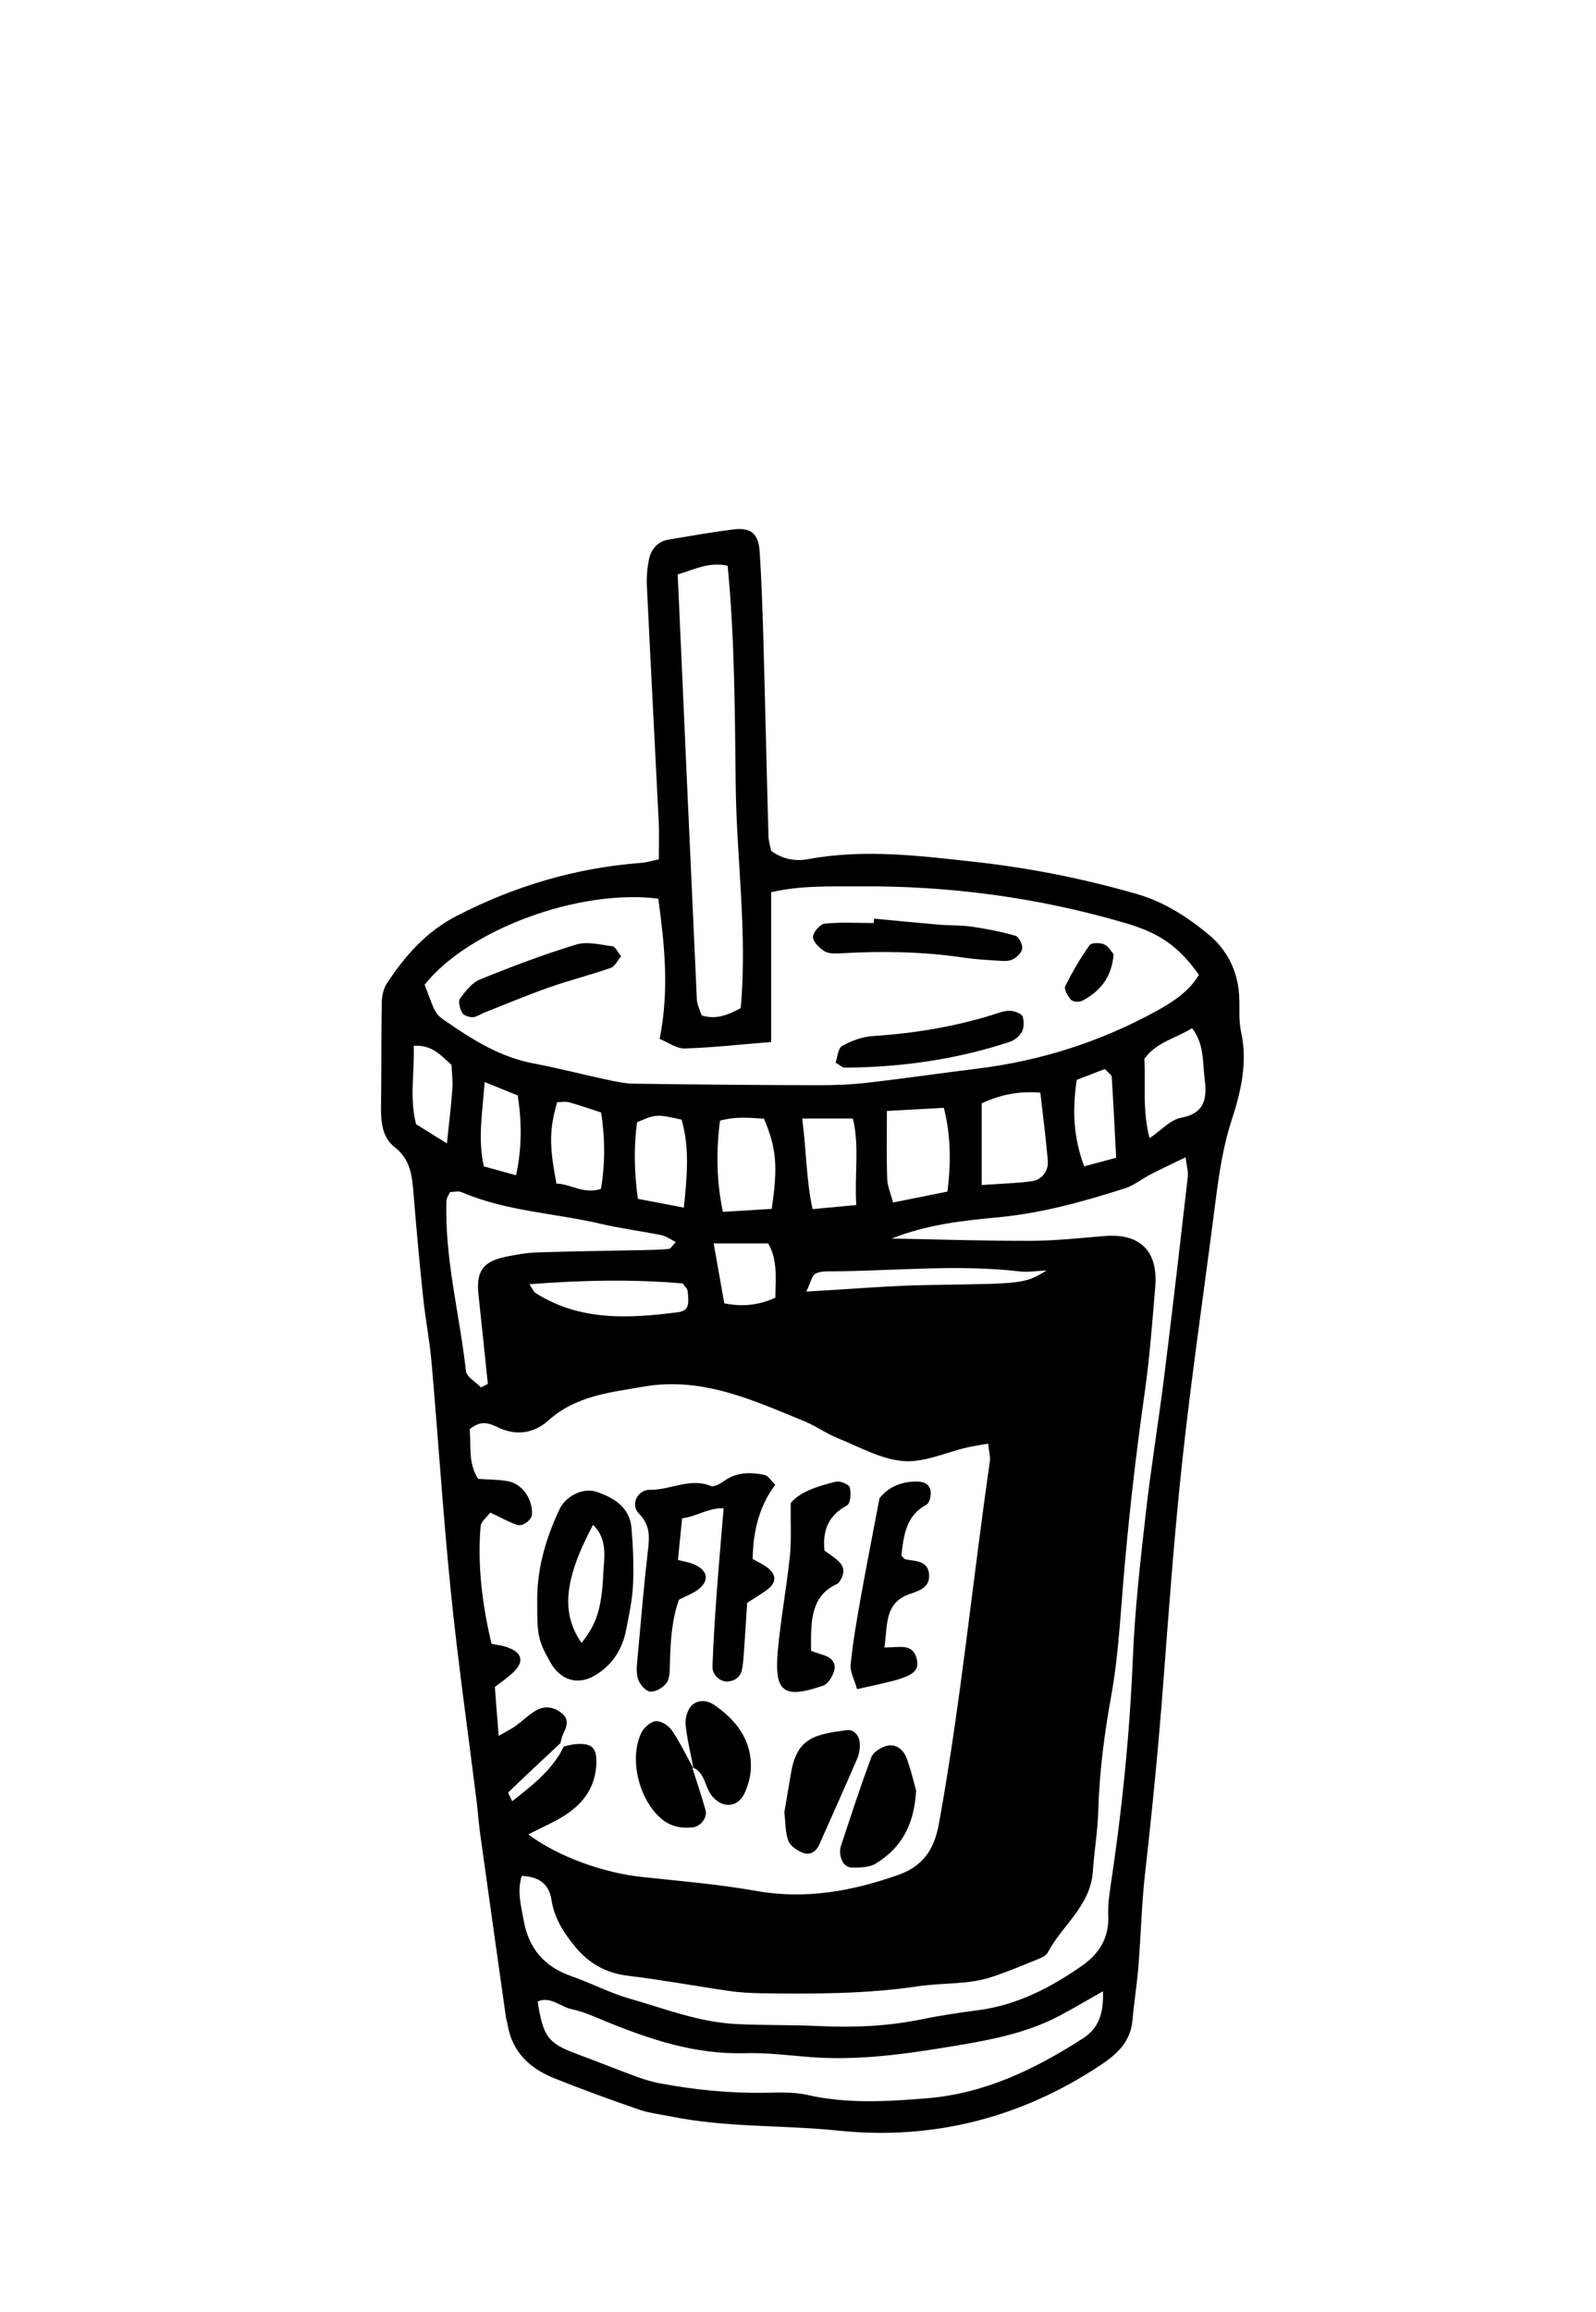 <?xml version="1.0" encoding="UTF-8"?><svg id="_ÉåÉCÉÑÅ__1" xmlns="http://www.w3.org/2000/svg" viewBox="0 0 345.94 501.06"><path d="m268.58,215.67c-.31-5.35-2.69-9.92-6.66-13.18-4.56-3.75-9.54-7.01-15.41-8.71-11.46-3.31-23.09-5.64-34.93-6.96-12.12-1.35-24.24-2.88-36.45-.62-2.61.48-5.36.1-7.96-1.78-.18-.91-.57-2.04-.6-3.19-.4-14.28-.71-28.57-1.11-42.85-.18-6.25-.39-12.5-.79-18.74-.26-4.02-1.9-5.38-5.75-4.9-4.7.6-9.37,1.42-14.04,2.21-2.32.39-3.71,2.04-4.18,4.16-.45,2-.57,4.13-.47,6.18.81,16.95,1.72,33.89,2.55,50.83.13,2.61.02,5.23.02,8.12-1.56.32-2.67.68-3.8.76-14.12,1.08-27.35,4.97-39.98,11.48-6.7,3.46-11.23,8.67-15.18,14.68-.75,1.14-1.07,2.76-1.09,4.16-.13,7.44-.05,14.88-.16,22.32-.05,3.4.2,6.83,2.97,8.99,3.55,2.77,3.78,6.45,4.1,10.35.6,7.41,1.28,14.82,2.06,22.22.5,4.73,1.42,9.42,1.83,14.16,1.45,16.59,2.51,33.22,4.19,49.78,1.53,15.08,3.69,30.1,5.56,45.14.29,2.36.44,4.75.77,7.1,1.84,13.24,3.71,26.48,5.58,39.72.08.59.28,1.16.38,1.74,1,5.91,4.84,9.45,10.09,11.56,6.05,2.42,12.18,4.65,18.35,6.78,2.22.77,4.62,1.03,6.94,1.5,11.99,2.46,24.26,1.82,36.38,3.08,20.37,2.1,39.54-2.74,56.83-14.25,3.7-2.46,6.45-5.14,6.86-9.77.34-3.84.96-7.65,1.27-11.49.55-6.82.7-13.68,1.47-20.47,1.54-13.59,2.87-27.2,3.91-40.84,1.24-16.32,2.42-32.65,4.2-48.92,1.97-18.03,4.62-35.99,6.92-53.99.83-6.49,1.65-12.92,3.7-19.22,2-6.15,3.53-12.5,2.06-19.17-.57-2.57-.26-5.34-.42-8.01Zm-110.87-93.06c1.57,15.95,1.56,31.88,1.76,47.8.2,16,2.56,31.95,1.08,48.08-2.54,1.33-5.17,2.6-8.47,1.57-.38-1.2-.98-2.28-1.03-3.4-1.41-30.5-2.76-61.01-4.15-92.16,3.87-1.19,6.81-2.76,10.82-1.89Zm-15.02,72.15c1.33,9.84,2.42,19.77.29,30.4,1.88.75,3.69,2.13,5.45,2.07,6.14-.2,12.27-.89,18.72-1.41v-32.46c6.48-1.5,12.74-1.22,18.9-1.27,19.72-.16,39.1,2.42,58.05,8.01,7.31,2.16,11.36,4.99,15.77,11.16-2.12,3.6-5.62,5.88-9.17,7.83-12.08,6.64-25.02,10.79-38.73,12.49-7.94.98-15.86,2.14-23.81,3.06-3.54.41-7.12.56-10.68.55-13.37-.03-26.75-.14-40.12-.33-2.05-.03-4.11-.51-6.13-.94-5.21-1.12-10.37-2.47-15.6-3.45-7.21-1.36-13.21-5.14-19.07-9.19-2.36-1.63-2.23-1.82-4.52-7.88,9.55-12,33.52-20.81,50.65-18.64Zm99.22,56.16c-2.65.71-4.55,1.22-6.91,1.85-2.35-6.27-2.59-12.24-1.61-18.74,2.17-.83,4.23-1.63,6.1-2.35.78.86,1.45,1.26,1.48,1.69.36,5.56.62,11.12.96,17.55Zm-14.8.62c.19,2.24-1.25,4.14-3.45,4.45-3.16.45-6.37.51-10.88.83v-17.71c4.04-1.84,7.92-2.7,12.72-2.3.56,4.96,1.2,9.83,1.62,14.73Zm-41.51,9.62c-3.25.3-6.13.57-9.47.88-1.38-6.26-1.31-12.42-2.25-19.63h10.99c1.45,6.04.31,12.17.73,18.74Zm-8.89,14.9c.94-.55,2.29-.52,3.47-.53,13.66-.08,27.33-1.57,41,.03,1.6.19,3.26-.12,5.7-.23-4.89,2.95-4.89,2.84-25.62,3.16-8.27.13-16.54.87-26.49,1.42,1.01-2.12,1.21-3.43,1.94-3.86Zm15.53-35.29c4.38-.24,8.14-.45,12.34-.68,1.55,6.14,1.55,11.87.79,18.15-3.75.75-7.47,1.5-11.8,2.37-.51-1.97-1.22-3.56-1.27-5.17-.16-4.69-.06-9.4-.06-14.68Zm-25.75,28.69c2.21,3.77,1.54,7.86,1.58,11.77q-5.22,2.44-11.08,1.23c-.67-3.79-1.39-7.83-2.3-12.99h11.8Zm-10.43-26.58c3.4-.97,6.53-.61,9.54-.44,2.71,6.48,3.04,10.26,1.67,19.55-3.31.2-6.75.41-10.58.65-1.4-6.71-1.48-13.01-.63-19.77Zm-7.03,36.82c.44,3.42.07,4.41-2.18,4.7-10.63,1.36-21.19,1.94-30.8-4.2-.4-.26-.6-.84-1.3-1.88,11.35-.88,22.32-1.12,33.22-.17.42.6.99,1.04,1.05,1.55Zm-10.76-19.88c-.8-5.68-.92-11.17-.19-16.6,4.1-1.74,4.11-1.81,9.65-.57,1.79,6.08,1.19,12.36.5,19.07-3.52-.67-6.63-1.27-9.96-1.9Zm-8.01-2.16c-3.78,1.23-6.59-1.1-9.65-1.15-1.59-8.29-1.54-11.77.16-17.65.85,0,1.78-.19,2.6.04,2.26.62,4.46,1.41,6.92,2.2.9,5.68.87,11.17-.03,16.57Zm-18.4-2.95c-2.6-.72-4.79-1.32-6.99-1.93-1.32-5.95-.32-11.43.18-18.28,3.31,1.34,5.18,2.1,7.17,2.91.87,5.7.95,11.2-.36,17.29Zm-21.68-11.08c-1.46-5.78-.3-11.28-.5-16.98,3.99-.25,5.87,2.07,8.18,4.13.08,1.71.32,3.48.19,5.22-.24,3.5-.69,7-1.18,11.8-2.79-1.74-4.77-2.97-6.69-4.16Zm6.62,16.47c.02-.54.44-1.06.75-1.76.81,0,1.8-.28,2.54.04,9.66,4.15,20.17,4.52,30.23,6.87,4.31,1.01,8.72,1.56,13.06,2.44,1.01.2,1.91.9,3.11,1.49-.84.86-1.14,1.46-1.5,1.49-1.76.17-3.54.21-5.31.25-7.71.16-15.42.25-23.12.5-2.36.08-4.73.48-7.04.97-4.89,1.04-6.34,3.21-5.81,8.18.7,6.45,1.36,12.9,2.03,19.35-.49.26-.98.52-1.47.77-1.14-1.18-3.13-2.27-3.28-3.57-1.36-12.35-4.68-24.49-4.2-37.04Zm13.38,128.34c3.72-3.6,7.51-7.12,11.3-10.66.15-.57.22-1.18.47-1.71.78-1.66,1.63-3.34-.21-4.8-1.8-1.42-3.85-1.68-5.82-.42-1.49.95-2.79,2.21-4.23,3.25-.88.63-1.88,1.11-3.6,2.1-.31-3.97-.56-7.11-.83-10.58,1.39-1.1,2.84-2.06,4.06-3.25,2.5-2.45,1.78-4.46-1.91-5.54-.85-.25-1.73-.35-2.87-.58-1.98-8.38-3.09-16.87-2.36-25.53.08-.95,1.26-1.81,2.09-2.91,2.1.99,3.86,1.98,5.74,2.65,1.3.46,3.27-1.07,3.31-2.3.12-3.4-2.21-6.67-5.35-7.18-2.03-.33-4.12-.32-6.33-.48-2.28-3.55-1.47-7.38-1.84-10.75,2.43-2.09,4.36-1.27,6.22-.38,3.97,1.91,7.82,1.2,10.83-1.51,5.95-5.35,13.22-6.06,20.6-7.34,12.83-2.22,23.82,2.96,35.02,7.55,2.46,1.01,4.68,2.64,7.15,3.63,4.68,1.89,9.37,4.57,14.21,4.95,4.5.35,9.19-1.89,13.8-2.95,1.36-.31,2.75-.51,4.54-.84.18,1.65.54,2.82.38,3.91-3.78,26.17-6.31,52.5-11.05,78.54-1.02,5.62-3.53,9.18-8.86,11.05-9.96,3.49-19.99,5.34-30.63,3.46-8.19-1.45-16.51-2.15-24.79-3.03-8.42-.89-18.28-4.41-24.71-9.24,2.49-1.26,4.84-2.31,7.05-3.59,4.64-2.71,7.66-6.51,7.71-12.18.02-3.03-1.05-4.03-4.41-3.8-.88.06-1.75.33-2.63.5-2.5,5.11-6.8,8.41-11.21,11.88-.44-1-.96-1.81-.83-1.94Zm124.38,53.43c-10.34,6.66-21.27,11.88-33.69,12.88-8.57.69-17.19,1.23-25.76-.71-3.14-.71-6.51-.52-9.78-.48-7.46.09-14.84-.67-22.16-2.03-1.74-.32-3.47-.83-5.13-1.44-4.43-1.63-8.81-3.4-13.24-5.04-5.95-2.2-7.14-3.75-8.25-11.3,2.83-1.17,4.93,1.18,7.36,1.68,2.57.54,5.03,1.68,7.49,2.69,9.64,3.93,19.39,7.16,30.05,6.85,4.73-.14,9.48.48,14.21.85,10.47.81,20.74-.68,31.03-2.39,7.93-1.32,15.77-2.77,22.95-6.56,2.85-1.5,5.61-3.16,9.44-5.32.18,5.32-1.21,8.21-4.52,10.34Zm22.92-187.02c-1.66,14.47-3.32,28.95-5.13,43.41-1.25,10.04-2.91,20.02-4.04,30.07-1.17,10.34-2.34,20.71-2.76,31.09-.69,16.67-2.38,33.2-4.88,49.68-.31,2.05-.54,4.15-.45,6.22.2,4.66-2.06,8.14-5.55,10.6-6.84,4.81-14.18,8.63-22.67,9.74-4.13.54-8.26,1.15-12.33,1.99-7.35,1.51-14.75,1.79-22.22,1.44-5.93-.28-11.89-.14-17.82-.43-8.09-.39-15.63-3.36-23.31-5.56-4.25-1.22-8.23-3.36-12.43-4.8-5.92-2.04-9.31-6.05-10.39-12.15-.56-3.17-1.47-6.33-.4-9.59,3.68.12,5.92,1.74,6.44,5.19.6,4.01,2.69,7.19,5.17,10.2,2.97,3.59,6.65,5.67,11.4,6.24,7.38.89,14.7,2.25,22.05,3.31,2.34.34,4.73.45,7.11.49,11.3.16,22.56.14,33.81-1.53,5.25-.78,10.71-.3,15.85-1.99,3.37-1.11,6.66-2.5,9.95-3.83.81-.33,1.84-.76,2.2-1.45,3.13-5.92,9.27-10.13,9.79-17.52.31-4.45,1.06-8.88,1.19-13.33.24-8.36,1.31-16.56,2.8-24.8,1.38-7.58,1.86-15.33,2.48-23.03,1.14-14.22,2.74-28.38,4.75-42.5,1.09-7.65,1.67-15.38,2.31-23.08.65-7.85-3.3-11.68-11.01-11.05-5.32.44-10.66,1.02-15.99,1.04-9.78.03-19.56-.3-30.12-.5,7.89-3.1,15.55-3.89,23.06-4.6,9.52-.9,18.55-3.42,27.55-6.3,1.94-.62,3.62-2.03,5.47-2.98,2.31-1.19,4.66-2.29,7.62-3.72.24,1.91.6,3.01.48,4.05Zm-1.51-12.59c-2.28.41-4.23,2.68-6.8,4.42-1.58-6.1-.83-11.65-1.13-17.19,2.58-3.63,6.78-4.44,10.35-6.66,2.68,3.49,2.26,7.36,2.72,10.97.52,4.05.2,7.48-5.14,8.45Z"/><path d="m165.66,319.63c-2.93-.58-5.89-.64-8.56,1.23-.88.62-2.28,1.48-3.02,1.18-4.57-1.86-8.77.91-13.19.83-2.7-.05-4.31,3.21-2.42,5.13,2.52,2.56,2.32,5.09,1.96,8.13-.86,7.39-1.48,14.81-2.15,22.23-.16,1.78-.47,3.66-.05,5.32.3,1.19,1.64,2.8,2.67,2.92,1.15.14,2.92-.89,3.62-1.94.73-1.11.65-2.84.69-4.3.13-4.76.43-9.47,1.96-13.68,1.68-.87,3.14-1.37,4.27-2.28,2.37-1.9,1.96-4.07-.93-5.34-1-.44-2.12-.6-3.56-.99.32-3.24.61-6.1.9-9.01,3.28-.45,5.66-2.3,9-2.19-.56,6.77-1.11,12.96-1.56,19.15-.36,5.04-.68,10.09-.86,15.14-.07,1.88,1.78,3.46,3.47,3.25,1.63-.2,2.7-1.14,2.98-2.79.2-1.17.29-2.36.37-3.55.25-3.55.47-7.1.7-10.71,1.64-1.07,3.19-1.93,4.55-3.01,1.75-1.4,1.79-2.97.06-4.44-1.05-.89-2.4-1.44-3.41-2.02q.09-9.79,4.89-16.1c-.77-.73-1.48-1.97-2.39-2.15Z"/><path d="m129.37,323.33c-2.95-1.02-6.74.88-8.09,3.76-3.06,6.48-5,13.24-4.83,20.49-.05,6.8.25,8.12,2.88,12.74,2.21,3.88,5.94,4.98,9.66,2.76,3.79-2.26,5.94-5.7,6.75-9.96.61-3.19,1.32-6.41,1.47-9.64.18-4.1.02-8.23-.33-12.32-.38-4.48-3.76-6.54-7.51-7.83Zm1.38,18.05c-.36,7.35-1.51,10.68-4.7,14.67-4.49-6.43-3.79-13.82,2.5-25.59,3.28,3.19,2.38,7.18,2.19,10.92Z"/><path d="m200.87,326.04c.66-.36,1.02-2.13.81-3.08-.38-1.7-2.01-1.94-3.55-1.87-3.12.13-5.72,1.33-7.5,3.63-1.42,7.5-2.85,14.74-4.15,22.01-.83,4.66-1.63,9.33-2.1,14.04-.15,1.53.79,3.17,1.39,5.3,3.06-.7,5.62-1.2,8.12-1.88,4.32-1.17,5.47-2.36,4.77-4.83-.93-3.28-3.62-2.3-6.96-2.31.73-4.96-.05-9.7,5.54-11.61,1.92-.66,4.24-1.39,4.15-3.99-.1-3.27-2.91-3.08-5.15-3.51-.24-.05-.43-.39-.87-.81.53-4.22.86-8.57,5.5-11.07Z"/><path d="m181.27,321.09c-3.96.97-7.89,2.19-9.88,4.66-.05,4.67.17,8.15-.19,11.57-.71,6.77-1.96,13.48-2.59,20.25-.85,9.17,1.18,10.72,9.84,7.73,1.06-.37,2.02-2.01,2.37-3.24.44-1.55-.51-2.8-2.16-3.31-.81-.25-1.6-.54-2.86-.98,0-1.64-.02-2.53,0-3.42.12-4.59.78-8.92,5.67-11.08.25-.11.43-.41.59-.65.91-1.36,1.09-2.83-.08-4.04-.99-1.03-2.27-1.78-3.27-2.54-.46-4.54.97-7.68,4.9-9.8.74-.4.9-2.68.58-3.89-.17-.66-2.05-1.45-2.93-1.24Z"/><path d="m192.21,378.36c-1.27.33-2.92,1.34-3.34,2.45-2.37,6.33-4.44,12.77-6.58,19.18-.18.55-.25,1.18-.18,1.75.2,1.56.93,2.98,2.64,3,1.7.02,3.7-.02,5.07-.86,5.37-3.28,8.34-8.17,8.75-15.83-.47-1.64-1.09-4.51-2.14-7.21-.66-1.7-2.3-2.98-4.22-2.48Z"/><path d="m183.53,374.96c-6.78.9-10.76,1.62-12.05,9.16-.5,2.9-.98,5.79-1.47,8.63.26,2.16.17,4.32.87,6.19.43,1.14,1.95,2.16,3.2,2.62,1.47.55,2.82-.24,3.51-1.81,2.73-6.19,5.52-12.35,8.19-18.56.45-1.04.66-2.3.58-3.43-.12-1.61-1.24-3.01-2.83-2.8Z"/><path d="m150.03,382.98l.29.3c-1.54-2.77-2.91-5.66-4.69-8.27-.71-1.04-2.38-2.11-3.5-2-1.15.12-2.62,1.44-3.16,2.6-2.68,5.75-.39,14.62,4.49,18.64,1.98,1.63,4.21,2.03,6.65,1.78,1.75-.18,3.28-2.09,2.81-3.76-.88-3.12-1.92-6.2-2.9-9.29Z"/><path d="m150.32,383.28c-.01-.06-.02-.11-.03-.17-.08-.04-.16-.08-.25-.12,0-.01.28.29.28.29Z"/><path d="m154.71,369.44c-1.51-1.04-3.62-1.13-4.91.32-.85.97-1.33,2.7-1.19,4.01.32,3.14,1.08,6.23,1.68,9.33,2.62,1.22,2.48,4.33,4.13,6.25,2.29,2.66,5.63,2.4,7.06-.91.69-1.59,1.2-3.37,1.27-5.09.25-6.26-3.19-10.59-8.03-13.92Z"/><path d="m220.12,202.81c-3.09-.9-6.28-1.51-9.47-1.98-2.33-.34-4.72-.24-7.08-.43-4.71-.4-9.42-.87-14.13-1.31-.01.32-.03.63-.04.95-3.55,0-7.13-.22-10.65.14-1,.1-2.54,1.89-2.53,2.89.01,1.07,1.4,2.4,2.51,3.09.91.56,2.31.51,3.47.44,8.9-.5,17.78-.39,26.62.93,2.33.35,4.69.49,7.05.64,1.17.07,2.48.24,3.5-.19.94-.4,2.05-1.47,2.19-2.38.13-.87-.69-2.57-1.43-2.78Z"/><path d="m219.52,219.14c-.83-.16-1.79-.04-2.61.23-9.03,2.99-18.31,4.56-27.79,5.17-2.26.15-4.62,1.04-6.61,2.15-.88.5-.97,2.41-1.39,3.6.97.56,1.48,1.1,1.98,1.09,12.2-.07,24.16-1.76,35.77-5.59,1.03-.34,2.13-1.24,2.63-2.18.48-.9.48-2.28.17-3.29-.18-.58-1.36-1.03-2.16-1.18Z"/><path d="m132.75,205.08c-2.61-.34-5.48-1.1-7.85-.38-7.06,2.15-14,4.78-20.84,7.56-1.75.71-3.19,2.55-4.36,4.17-.45.62,0,2.21.5,3.1.33.57,1.5.93,2.28.91.81-.02,1.6-.63,2.41-.95,4.67-1.84,9.29-3.79,14.02-5.46,4.45-1.56,9.04-2.72,13.5-4.28.88-.31,1.43-1.58,2.21-2.51-.79-.97-1.26-2.1-1.87-2.18Z"/><path d="m239.31,204.65c-.92-.37-2.75-.37-3.15.2-1.98,2.81-3.75,5.79-5.26,8.88-.32.66.54,2.2,1.26,2.96.44.46,1.82.53,2.46.18,3.83-2.03,6.37-5.05,6.76-10.09-.56-.61-1.17-1.76-2.08-2.12Z"/></svg>